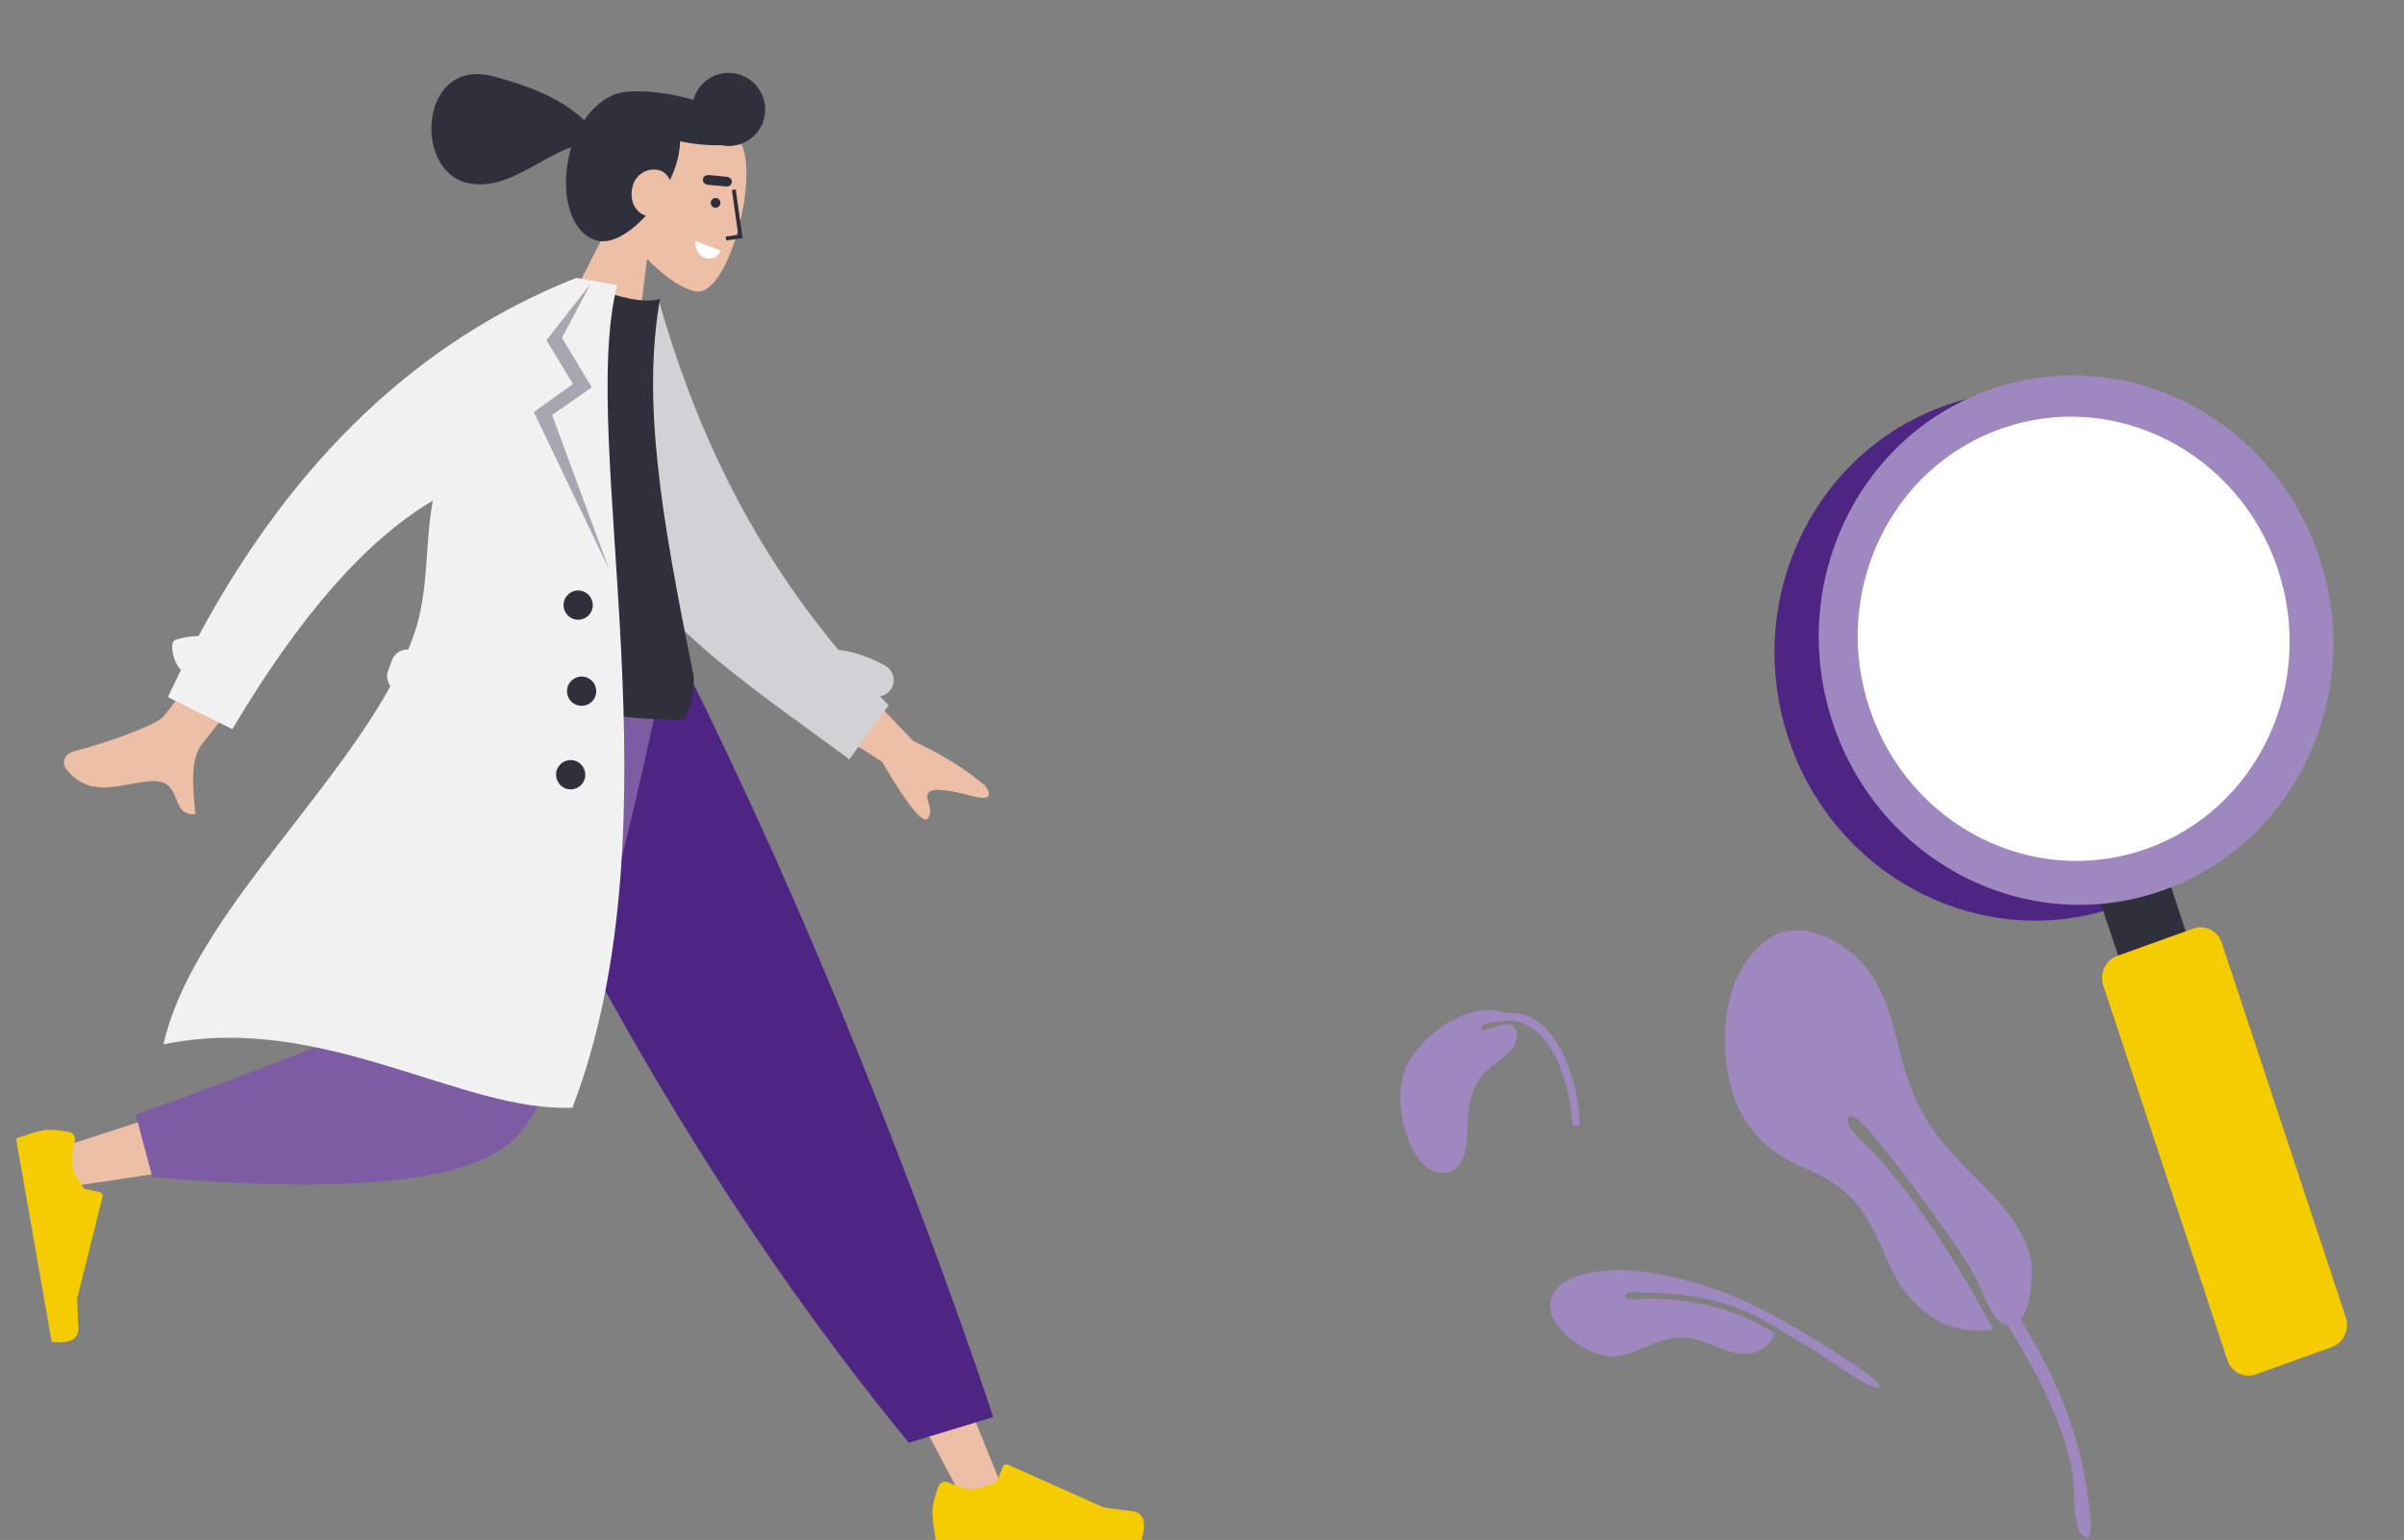 <?xml version="1.0" encoding="UTF-8"?> <svg xmlns="http://www.w3.org/2000/svg" width="309" height="198" viewBox="0 0 309 198" fill="none"><rect x="0" y="0" width="309" height="198" fill="#808080" stroke="none"/><path d="M250.192 52.089C232.965 58.089 223.909 77.389 229.964 95.199C236.02 113.008 254.894 122.582 272.121 116.582C289.348 110.582 298.404 91.281 292.348 73.472C286.293 55.663 267.419 46.089 250.192 52.089Z" fill="#4E2583"></path><path d="M275.782 104.117L267.066 107.24L273.822 127.583L282.496 124.46L275.782 104.117Z" fill="#302F3C"></path><path d="M285.583 121.251C285.082 119.69 283.414 118.846 281.913 119.394L272.155 122.897C270.653 123.446 269.819 125.134 270.361 126.738L286.292 174.852C286.792 176.413 288.46 177.257 289.961 176.709L299.72 173.206C301.221 172.657 302.055 170.969 301.513 169.365L285.583 121.251Z" fill="#F5CC02"></path><path d="M255.879 50.058C238.652 56.057 229.596 75.358 235.651 93.167C241.707 110.977 260.581 120.55 277.808 114.551C295.035 108.551 304.091 89.25 298.035 71.441C291.98 53.632 273.106 44.058 255.879 50.058Z" fill="#9F88BF"></path><path d="M257.34 55.077C242.879 60.113 235.276 76.31 240.357 91.254C245.438 106.198 261.28 114.23 275.741 109.193C290.202 104.157 297.806 87.96 292.725 73.016C287.644 58.072 271.801 50.04 257.34 55.077Z" fill="white"></path><path fill-rule="evenodd" clip-rule="evenodd" d="M79.045 27.414C77.61 24.393 76.997 21 78.132 17.69C81.403 8.151 94.347 13.933 95.668 19.548C96.99 25.164 93.363 37.527 89.732 37.488C88.284 37.473 85.626 35.838 83.16 33.273L81.525 46.834L70.638 43.899L79.045 27.414Z" fill="#EDBFA6"></path><path fill-rule="evenodd" clip-rule="evenodd" d="M83.009 27.744C80.969 29.975 78.582 31.426 76.719 30.924C73.179 29.971 71.927 24.55 73.286 19.451C73.334 19.272 73.385 19.095 73.439 18.92C69.008 20.487 64.769 24.785 59.815 23.451C53.075 21.635 54.03 7.289 63.447 9.826C69.851 11.551 72.752 13.335 75.098 15.45C76.037 14.082 77.192 13.03 78.428 12.41C78.74 12.204 79.177 12.044 79.716 11.932C80.049 11.851 80.385 11.802 80.719 11.787C82.517 11.626 85.002 11.839 87.676 12.46C88.175 12.576 88.663 12.701 89.135 12.836C89.809 10.336 92.375 8.856 94.873 9.529C97.376 10.203 98.863 12.783 98.195 15.291C97.548 17.717 95.122 19.187 92.7 18.672C91.221 18.726 89.382 18.564 87.4 18.17C87.4 18.933 87.287 19.77 87.043 20.685C86.827 21.492 86.51 22.325 86.115 23.151C85.826 22.534 85.349 22.053 84.776 21.899C83.173 21.467 81.705 22.488 81.331 23.892C80.856 25.673 81.539 27.237 83.009 27.744Z" fill="#302F3C"></path><path fill-rule="evenodd" clip-rule="evenodd" d="M63.104 85.523L97.951 143.987L124.075 193.413H129.702L85.93 85.523L63.104 85.523Z" fill="#EDBFA6"></path><path fill-rule="evenodd" clip-rule="evenodd" d="M120.635 191.13C120.11 192.536 119.848 193.587 119.848 194.285C119.848 195.134 119.989 196.372 120.271 198C121.252 198 130.068 198 146.721 198C147.408 195.72 147.011 194.489 145.53 194.307C144.05 194.125 142.819 193.961 141.84 193.814L129.546 188.314C129.31 188.209 129.032 188.315 128.927 188.553C128.925 188.557 128.923 188.561 128.922 188.565L128.131 190.489C126.761 191.13 125.646 191.451 124.789 191.451C124.093 191.451 123.131 191.169 121.904 190.605L121.904 190.605C121.433 190.388 120.877 190.595 120.661 191.068C120.652 191.088 120.643 191.109 120.635 191.13Z" fill="#F5CC02"></path><path fill-rule="evenodd" clip-rule="evenodd" d="M116.82 185.499L127.671 182.204C122.917 167.941 117.09 152.244 110.19 135.115C103.29 117.985 95.879 101.455 87.959 85.523H57.31C66.116 105.676 75.451 123.987 85.317 140.457C95.182 156.926 105.683 171.94 116.82 185.499Z" fill="#4E2583"></path><path fill-rule="evenodd" clip-rule="evenodd" d="M60.814 85.523C57.525 106.068 51.182 132.316 50.583 133.126C50.184 133.666 35.817 138.498 7.481 147.62L8.696 152.6C42.487 147.707 60.291 143.911 62.11 141.212C64.838 137.164 78.462 105.178 83.738 85.523H60.814Z" fill="#EDBFA6"></path><path fill-rule="evenodd" clip-rule="evenodd" d="M17.441 143.316L19.582 151.336C44.855 153.56 60.341 151.953 66.039 146.514C71.736 141.075 78.23 120.745 85.52 85.523H56.294C51.675 114.365 49.093 129.391 48.548 130.602C48.002 131.812 37.633 136.05 17.441 143.316Z" fill="#7D5CA3"></path><path fill-rule="evenodd" clip-rule="evenodd" d="M8.876 145.549C7.404 145.275 6.326 145.199 5.64 145.321C4.806 145.468 3.614 145.823 2.063 146.385C2.233 147.355 3.761 156.067 6.646 172.521C9.006 172.803 10.146 172.196 10.068 170.701C9.99 169.206 9.939 167.962 9.913 166.969L13.186 153.863C13.249 153.611 13.096 153.356 12.845 153.293C12.84 153.292 12.836 153.291 12.832 153.29L10.805 152.844C9.937 151.601 9.429 150.556 9.28 149.709C9.159 149.021 9.27 148.022 9.612 146.711L9.612 146.711C9.743 146.208 9.443 145.694 8.941 145.563C8.92 145.558 8.898 145.553 8.876 145.549Z" fill="#F5CC02"></path><path fill-rule="evenodd" clip-rule="evenodd" d="M104.523 81.803L117.357 95.256C121.164 97.045 124.267 98.981 126.666 101.065C127.198 101.756 127.758 103.062 125.167 102.394C122.576 101.726 119.82 101.14 119.3 101.974C118.78 102.807 120.182 104.163 119.236 105.244C118.606 105.965 116.654 103.531 113.379 97.942L99.851 89.293L104.523 81.803ZM38.635 65.467L46.511 68.385C33.776 85.485 26.978 94.515 26.116 95.475C24.178 97.634 24.938 102.279 25.109 104.689C21.614 104.939 23.744 100.065 19.311 100.447C15.264 100.796 11.57 102.757 8.468 98.825C8.086 98.341 7.962 97 9.589 96.581C13.64 95.538 19.728 93.346 20.825 92.293C22.321 90.857 28.258 81.915 38.635 65.467Z" fill="#EDBFA6"></path><path fill-rule="evenodd" clip-rule="evenodd" d="M107.762 83.562C109.682 83.762 111.69 84.443 113.771 85.582C114.795 86.143 115.173 87.429 114.615 88.455C114.291 89.051 113.722 89.428 113.102 89.53C113.471 89.914 113.844 90.298 114.221 90.68L109.168 97.632C94.891 87.034 81.217 78.528 76.779 64.426C75.289 59.693 78.631 45.106 79.355 39.712L84.654 38.556C89.04 54.055 95.963 69.406 107.762 83.562Z" fill="#D2D2D6"></path><path fill-rule="evenodd" clip-rule="evenodd" d="M53.276 86.44C67.525 90.617 78.961 92.645 87.584 92.525C88.653 92.51 89.39 88.035 89.125 86.73C84.991 66.408 82.518 51.629 84.832 38.434C83.336 38.908 80.92 38.59 77.584 37.48C65.997 49.447 59.031 64.299 53.276 86.44Z" fill="#302F3C"></path><path fill-rule="evenodd" clip-rule="evenodd" d="M50.183 88.224C49.771 87.671 49.636 86.928 49.889 86.232L50.37 84.906C50.695 84.007 51.565 83.465 52.471 83.516C52.748 82.849 53.003 82.182 53.233 81.516C55.181 75.892 54.583 69.932 55.635 64.37C47.088 69.409 38.497 79.203 29.861 93.751L21.583 89.628C22.134 88.447 22.694 87.283 23.262 86.136C22.356 85.384 21.639 82.545 22.564 82.255C23.518 81.956 24.502 81.8 25.511 81.785C37.751 59.038 53.939 43.685 74.072 35.727L75.68 36.012L79.329 36.659C74.184 56.901 87.708 105.484 73.579 142.421C59.322 143.059 41.412 130.03 21.009 134.283C24.419 119.004 41.801 103.426 50.183 88.224L50.183 88.224Z" fill="#F1F1F1"></path><path fill-rule="evenodd" clip-rule="evenodd" d="M75.903 36.51L72.229 43.439L76.066 49.802L70.966 53.363L78.308 73.248L68.618 52.984L73.648 49.373L70.238 43.746L75.903 36.51Z" fill="#A7A6B1"></path><path fill-rule="evenodd" clip-rule="evenodd" d="M73.991 79.656C72.969 79.475 72.286 78.498 72.466 77.475C72.645 76.451 73.619 75.768 74.641 75.949C75.662 76.13 76.345 77.107 76.166 78.131C75.986 79.154 75.012 79.837 73.991 79.656ZM74.434 90.724C73.412 90.543 72.729 89.567 72.909 88.543C73.088 87.519 74.062 86.836 75.084 87.017C76.106 87.198 76.788 88.175 76.609 89.199C76.429 90.222 75.455 90.906 74.434 90.724ZM73.027 101.465C72.005 101.284 71.323 100.307 71.502 99.283C71.682 98.259 72.655 97.576 73.677 97.757C74.699 97.939 75.381 98.915 75.202 99.939C75.022 100.963 74.049 101.646 73.027 101.465Z" fill="#302F3C"></path><path d="M89.345 30.985L92.636 32.2C92.462 32.698 91.88 33.411 90.778 33.2C89.675 32.988 89.358 31.771 89.345 30.985Z" fill="white"></path><path d="M93.425 22.73L91.112 22.509C90.71 22.47 90.383 22.708 90.35 23.064C90.316 23.421 90.592 23.716 90.994 23.755L93.307 23.976C93.709 24.015 94.036 23.777 94.07 23.421C94.103 23.064 93.777 22.764 93.425 22.73Z" fill="#302F3C"></path><path d="M91.879 26.701C92.219 26.754 92.537 26.52 92.59 26.179C92.643 25.837 92.411 25.517 92.071 25.464C91.731 25.41 91.413 25.644 91.359 25.986C91.306 26.327 91.539 26.647 91.879 26.701Z" fill="#302F3C"></path><path d="M94.322 24.394L95.167 30.402L93.317 30.665" stroke="#302F3C" stroke-width="0.5"></path><g clip-path="url(#clip0)"><path fill-rule="evenodd" clip-rule="evenodd" d="M260.942 161.383C259.817 157.596 257.175 154.633 254.433 151.917C249.095 146.631 246.224 143.362 244.322 135.629C243.203 131.08 242.064 126.261 238.515 122.961C235.932 120.558 231.484 118.539 228.029 120.26C222.712 123.462 221.285 130.032 221.821 135.916C222.485 143.208 225.861 147.704 232.346 150.39C236.001 151.903 238.43 153.899 240.413 157.377C242 160.158 242.925 163.64 244.919 166.161C247.9 169.93 251.63 171.606 256.228 170.98C251.922 162.984 246.89 154.914 240.821 148.182C240.252 147.505 236.902 144.915 237.577 143.761C238.322 142.491 241.762 147.262 241.738 147.233C243.501 149.276 245.133 151.447 246.736 153.639C246.732 153.641 246.727 153.642 246.723 153.644C248.373 155.893 250.01 158.175 251.615 160.486C252.265 161.463 252.897 162.453 253.502 163.468C254.39 164.957 255.799 169.183 257.252 170.099C257.563 170.294 257.851 170.404 258.119 170.449C259.111 172.087 260.075 173.738 260.993 175.408C263.389 179.771 265.445 184.378 266.389 189.304C266.664 190.742 266.469 196.12 267.442 197.158C269.22 199.056 268.699 195.401 268.593 194.297C267.71 185.159 264.459 177.374 259.738 169.692C261.188 167.781 261.398 162.917 260.942 161.383Z" fill="#9F88BF"></path><path fill-rule="evenodd" clip-rule="evenodd" d="M200.036 165.8C201.911 163.571 206.418 163.193 209.174 163.342C212.585 163.527 216.088 164.365 219.333 165.378C224.678 167.046 229.872 170.091 234.579 173.038C235.146 173.393 242.136 177.634 241.517 178.378C240.904 179.116 234.043 174.078 232.514 173.21C229.251 171.356 226.258 169.165 222.661 167.941C218.937 166.673 214.998 166.171 211.082 166.206C210.579 166.21 208.94 165.857 208.905 166.607C208.87 167.341 211.583 166.958 212.061 166.962C214.037 166.981 216.025 167.168 217.972 167.514C221.622 168.161 225.052 169.465 228.178 171.465C227.306 173.511 225.215 174.454 223.022 173.942C221.127 173.5 219.279 172.408 217.423 172.092C216.145 171.875 214.865 172.004 213.625 172.368C210.356 173.327 208.47 175.291 204.875 173.924C202.057 172.853 197.344 169.005 200.036 165.8Z" fill="#9F88BF"></path><path fill-rule="evenodd" clip-rule="evenodd" d="M202.157 144.708H203.044C202.982 143.572 202.901 142.438 202.711 141.315C201.998 137.106 199.769 130.923 194.879 130.24C194.699 130.214 194.036 130.21 193.232 130.257C192.851 130.045 192.424 129.916 191.975 129.887C187.812 129.58 183.163 132.933 181.155 136.421C179.537 139.234 179.809 142.927 180.809 145.915C181.479 147.916 182.94 150.768 185.377 150.796C188.425 150.831 188.572 147.069 188.631 144.871C188.71 141.947 189.08 139.401 191.387 137.408C191.925 136.944 192.513 136.536 193.056 136.078C193.907 135.362 194.847 134.628 194.956 133.443C195.108 131.807 194.183 131.513 192.771 131.817C192.53 131.869 190.106 132.955 190.465 132.096C190.574 131.834 190.975 131.626 191.48 131.47C192.787 131.329 194.346 131.164 194.795 131.262C199.632 132.322 201.516 139.01 202.016 143.26C202.072 143.741 202.118 144.224 202.157 144.708H202.157Z" fill="#9F88BF"></path></g><defs><clipPath id="clip0"><rect width="89" height="78.388" fill="white" transform="translate(180 119.594)"></rect></clipPath></defs></svg> 